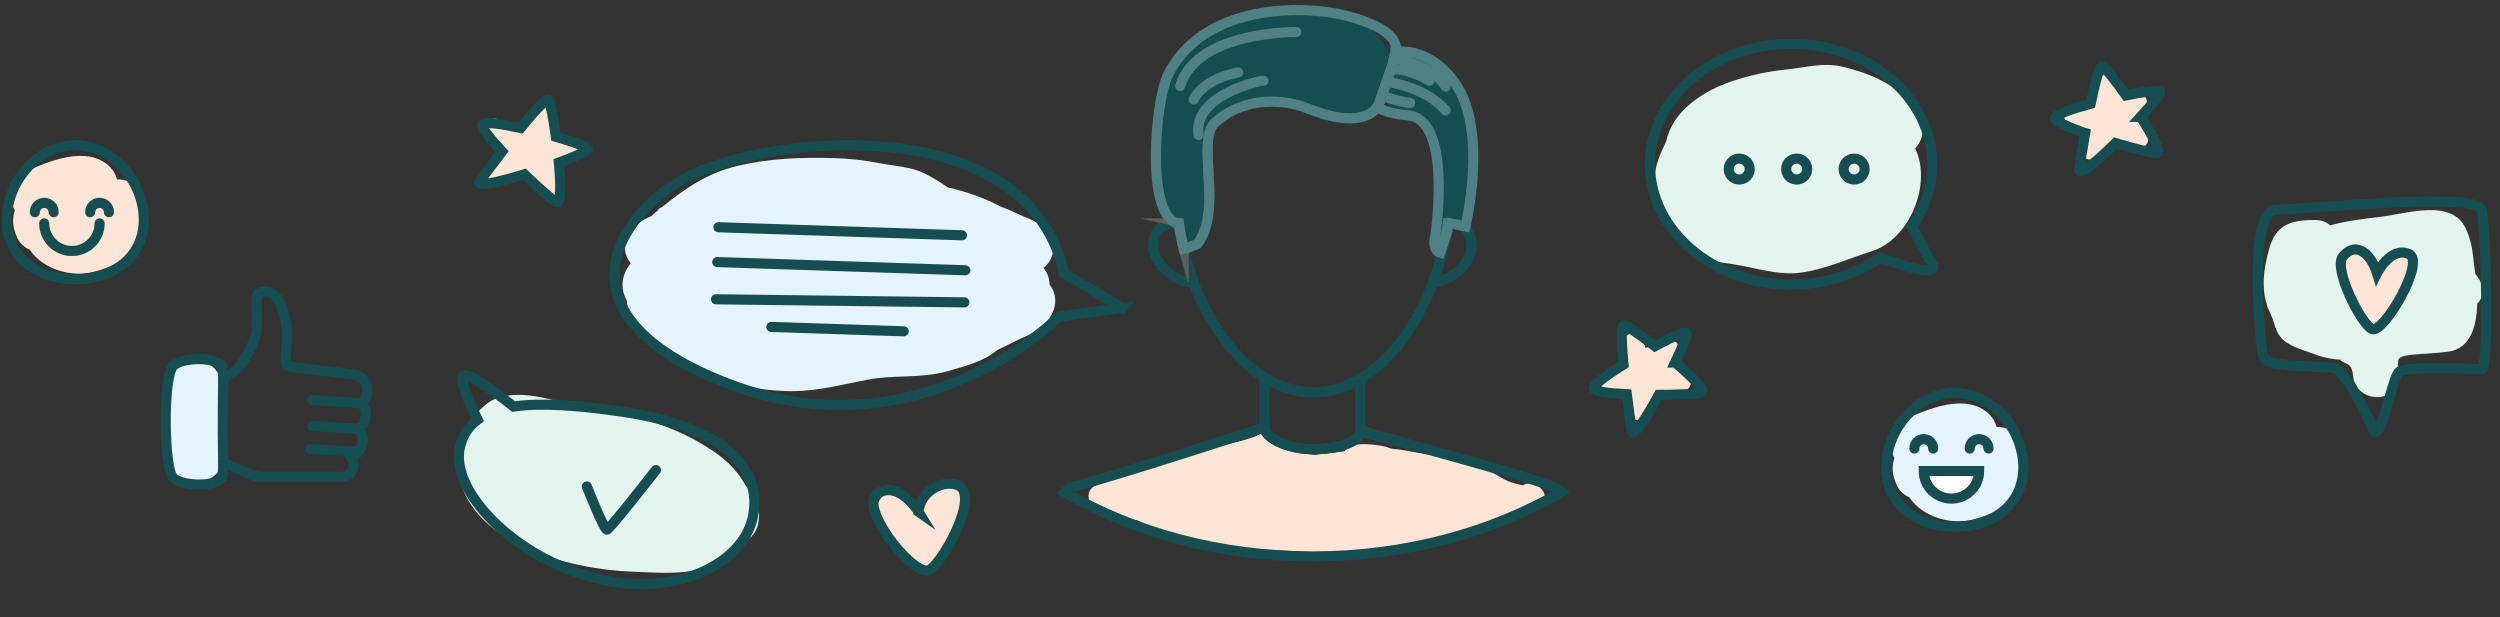 <svg xmlns="http://www.w3.org/2000/svg" width="247" height="61" viewBox="0 0 247 61" fill="none"><rect x="0" y="0" width="247" height="61" fill="#333333" stroke="none"/><g id="Group 366"><g id="Group 363"><path id="Vector" d="M143.041 22.069C143.118 22.073 143.191 22.076 143.264 22.084L142.834 23.365C142.849 23.285 142.865 23.208 142.876 23.128C142.899 22.994 142.922 22.86 142.945 22.723C142.98 22.505 143.011 22.287 143.041 22.069Z" stroke="#5D5D5D" stroke-miterlimit="10"></path><path id="Vector_2" d="M144.156 22.245L143.433 22.096C143.706 22.123 143.944 22.172 144.156 22.245Z" stroke="#5D5D5D" stroke-miterlimit="10"></path><path id="Vector_3" d="M143.041 22.069C143.041 22.069 143.887 20.054 144.014 16.674" stroke="#5D5D5D" stroke-miterlimit="10" stroke-linecap="round"></path><path id="Vector_4" d="M145.504 13.937C145.504 12.377 145.155 10.966 144.594 9.509C144.409 9.035 144.34 8.565 143.998 8.167C143.468 7.555 142.995 7.678 142.346 7.307C142.269 7.265 142.188 7.23 142.104 7.203C141.7 6.695 141.262 6.232 140.728 5.701C138.376 3.361 137.062 8.033 136.897 9.547C136.786 10.545 137.646 10.924 138.434 10.782C139.391 11.715 140.624 12.407 141.673 13.294C142.111 14.158 142.277 15.126 142.392 16.097C142.265 16.502 142.104 16.984 141.954 17.496C142.015 18.372 141.919 19.236 141.808 20.108C141.827 20.551 141.773 20.987 141.746 21.43C141.892 21.767 142.104 22.069 142.415 22.31C142.911 22.692 143.464 22.841 144.044 22.52C144.632 22.195 144.959 21.675 144.963 20.995C144.974 19.993 145.209 19.045 145.247 18.035C145.266 17.481 145.251 16.888 145.201 16.276C145.397 15.516 145.512 14.758 145.512 13.933L145.504 13.937Z" fill="#164D50"></path><path id="Vector_5" d="M135.037 2.577C134.165 1.969 132.582 1.828 131.536 1.534C131.179 1.43 130.833 1.381 130.491 1.362C130.372 1.404 130.245 1.438 130.107 1.453C128.182 1.664 126.303 1.365 124.412 1.297C124.262 1.43 124.082 1.534 123.874 1.576C123.259 1.706 122.622 1.797 121.991 1.736C121.968 1.736 121.949 1.729 121.926 1.729C120.946 2.149 119.993 2.604 119.132 3.036C117.726 3.736 116.785 5.701 115.974 6.948C115.017 8.412 114.61 10.232 114.498 11.933C114.418 13.165 113.891 14.384 113.71 15.608C113.561 16.628 113.903 17.508 114.195 18.471C114.444 19.305 114.687 20.035 115.244 20.72C115.524 21.06 116.339 21.798 116.712 22.398C116.788 22.673 116.869 22.945 116.95 23.22C117.134 23.863 117.726 24.165 118.302 24.157C118.852 23.056 119.367 21.901 119.632 20.701C119.578 20.406 119.494 20.123 119.417 19.817C119.367 19.622 119.355 19.416 119.359 19.198C119.459 18.773 119.509 18.345 119.528 17.913C119.551 17.787 119.57 17.661 119.59 17.538C119.39 17.152 119.336 16.739 119.355 16.311C119.132 15.982 119.036 15.577 119.175 15.195C119.317 14.797 119.448 14.407 119.609 14.036C119.617 13.887 119.632 13.742 119.655 13.593C119.605 13.31 119.544 13.034 119.474 12.759C120.112 11.93 120.75 10.962 121.722 10.664C122.875 10.308 123.717 9.865 124.854 9.823C124.981 9.918 125.131 10.002 125.311 10.056C125.388 10.079 125.465 10.106 125.542 10.133C126.441 9.808 127.717 9.655 128.539 10.209C128.904 10.454 129.277 10.729 129.588 11.05C129.769 11.043 129.949 11.039 130.13 11.031C130.902 11.153 131.717 11.375 132.501 11.31C133.058 11.44 133.619 11.551 134.176 11.49C135.441 11.348 135.579 10.37 136.305 9.544C136.578 9.23 136.674 8.882 136.647 8.553C136.701 8.488 136.759 8.423 136.812 8.358C138.522 6.233 136.858 3.839 135.041 2.577H135.037Z" fill="#164D50"></path><path id="Vector_6" d="M150.561 47.9C150.523 47.919 150.481 47.931 150.438 47.946C149.816 47.816 149.193 47.671 148.598 47.346C147.245 46.616 146 45.671 144.398 45.461C142.93 45.27 138.119 44.348 138.023 44.387C137.673 44.367 137.347 44.318 137.07 44.188C136.72 44.031 133.285 43.404 132.866 44.582C132.847 44.612 130.534 44.838 129.976 44.933C129.204 45.067 125.65 43.396 124.57 42.83C123.698 43.454 120.274 44.088 119.686 44.26C118.352 44.654 117.077 45.144 115.689 45.327C114.306 45.511 112.934 46.207 111.586 46.585C110.425 46.91 109.288 47.419 108.223 47.962C106.748 48.715 107.927 50.848 109.376 50.351C110.252 51.078 111.255 51.334 112.358 51.406C113.703 52.125 115.102 52.779 116.546 53.146C117.569 53.406 118.598 53.609 119.659 53.609C120.339 53.609 121.015 53.873 121.68 54.136C121.68 54.148 129.208 54.53 129.216 54.534C129.504 54.5 132.528 54.645 133.711 54.645C134.772 54.645 138.757 54.209 139.844 53.861C140.813 53.551 141.858 53.551 142.845 53.257C143.856 52.955 147.86 51.238 149.163 51.089C150.119 50.978 151.061 50.749 151.856 50.229C151.872 50.221 151.891 50.214 151.906 50.206L151.899 50.198C151.995 50.133 152.087 50.072 152.179 49.999C153.436 49.002 151.837 47.258 150.55 47.897L150.561 47.9Z" fill="#FCE5D6"></path><path id="Vector_7" d="M117.934 27.9H117.895C116.008 27.9 113.941 25.976 113.941 24.367C113.941 22.757 114.575 22.115 116.308 22.069C116.362 22.069 116.416 22.069 116.473 22.069C116.512 22.352 116.554 22.635 116.6 22.914C116.6 22.941 116.612 22.96 116.612 22.967C116.646 23.17 116.681 23.369 116.719 23.572C116.735 23.652 116.75 23.732 116.765 23.812C116.777 23.866 116.788 23.919 116.804 23.969C116.808 23.977 116.808 23.984 116.808 23.992C116.808 24.011 116.815 24.03 116.819 24.049C116.835 24.137 116.85 24.225 116.873 24.313C116.873 24.325 116.881 24.332 116.881 24.34C116.888 24.378 116.896 24.416 116.904 24.447C116.904 24.478 116.915 24.504 116.923 24.535C116.923 24.55 116.931 24.569 116.934 24.585C116.938 24.604 116.942 24.623 116.95 24.642C116.95 24.642 116.954 24.654 116.954 24.657C117.011 24.913 117.077 25.17 117.146 25.422C117.146 25.456 117.161 25.487 117.169 25.518C117.223 25.716 117.276 25.908 117.334 26.103C117.369 26.221 117.403 26.34 117.442 26.458C117.592 26.948 117.757 27.429 117.934 27.903V27.9Z" stroke="#164D50" stroke-miterlimit="10"></path><path id="Vector_8" d="M145.385 24.367C145.385 25.934 143.426 27.796 141.581 27.896C141.65 27.716 141.716 27.533 141.777 27.349C141.815 27.246 141.85 27.146 141.881 27.043C141.888 27.024 141.896 27.005 141.9 26.986C141.95 26.852 141.992 26.714 142.035 26.577C142.042 26.55 142.05 26.523 142.058 26.496C142.119 26.301 142.181 26.103 142.238 25.904C142.277 25.778 142.311 25.651 142.342 25.521C142.377 25.41 142.403 25.296 142.43 25.185C142.476 25.005 142.523 24.826 142.565 24.642C142.607 24.478 142.645 24.309 142.676 24.141C142.711 24 142.738 23.858 142.765 23.717C142.788 23.602 142.811 23.491 142.83 23.377V23.365C142.849 23.285 142.865 23.208 142.876 23.128C142.899 22.994 142.922 22.86 142.945 22.723C142.98 22.505 143.011 22.287 143.041 22.069C143.118 22.073 143.191 22.076 143.264 22.084C143.318 22.084 143.372 22.088 143.422 22.096H143.433C143.706 22.122 143.944 22.172 144.156 22.245H144.175C145.043 22.547 145.385 23.224 145.385 24.367Z" stroke="#164D50" stroke-miterlimit="10"></path><path id="Vector_9" d="M134.71 42.677C135.041 42.765 135.614 42.918 136.363 43.121C135.614 42.922 135.041 42.765 134.71 42.677Z" stroke="#5D5D5D" stroke-miterlimit="10"></path><path id="Vector_10" d="M136.939 43.278C137.312 43.377 137.719 43.488 138.153 43.607C137.719 43.492 137.312 43.381 136.939 43.278Z" stroke="#5D5D5D" stroke-miterlimit="10"></path><path id="Vector_11" d="M116.804 23.965C116.804 23.965 116.808 23.981 116.808 23.988C116.792 23.927 116.777 23.87 116.765 23.809C116.75 23.728 116.735 23.648 116.719 23.568C116.681 23.365 116.646 23.166 116.612 22.964C116.689 23.361 116.754 23.698 116.804 23.965Z" stroke="#5D5D5D" stroke-miterlimit="10"></path><path id="Vector_12" d="M116.858 24.221C116.842 24.164 116.831 24.107 116.819 24.046C116.819 24.026 116.812 24.007 116.808 23.988C116.831 24.076 116.842 24.153 116.858 24.221Z" stroke="#5D5D5D" stroke-miterlimit="10"></path><path id="Vector_13" d="M142.83 23.376C142.811 23.491 142.788 23.602 142.765 23.717C142.738 23.858 142.711 24 142.676 24.141C142.642 24.309 142.603 24.478 142.565 24.642C142.523 24.826 142.476 25.005 142.43 25.185C142.403 25.296 142.377 25.41 142.342 25.521C142.307 25.651 142.273 25.777 142.238 25.904C142.181 26.102 142.119 26.301 142.058 26.496C142.05 26.523 142.042 26.55 142.035 26.577C141.992 26.714 141.95 26.852 141.9 26.986C141.9 27.005 141.888 27.024 141.881 27.043C141.85 27.146 141.815 27.25 141.777 27.349C141.716 27.532 141.65 27.716 141.581 27.896C140.017 32.075 137.469 35.592 134.399 37.42C132.951 38.28 131.387 38.766 129.757 38.766C128.128 38.766 126.422 38.238 124.923 37.298C121.941 35.443 119.467 31.991 117.934 27.9C117.757 27.425 117.592 26.944 117.442 26.454C117.403 26.336 117.369 26.217 117.334 26.099C117.276 25.904 117.223 25.712 117.169 25.514C117.161 25.483 117.15 25.453 117.146 25.418C117.077 25.166 117.011 24.91 116.954 24.653C116.954 24.653 116.95 24.642 116.95 24.638H116.961C117.088 24.604 118.095 24.359 118.314 24.099C119.179 23.086 119.44 21.579 119.474 19.966C119.482 19.817 119.486 19.668 119.482 19.515C119.482 17.725 119.259 15.844 119.321 14.387C119.321 14.33 119.321 14.277 119.328 14.223C119.375 13.477 119.509 12.847 119.793 12.415C119.832 12.353 119.878 12.292 119.928 12.239C119.997 12.162 120.074 12.093 120.158 12.032C120.262 11.941 120.366 11.852 120.47 11.768C120.677 11.6 120.892 11.447 121.111 11.306C121.33 11.164 121.557 11.034 121.784 10.92C121.915 10.855 122.045 10.793 122.18 10.732C122.283 10.686 122.391 10.644 122.495 10.606C122.652 10.549 122.81 10.491 122.971 10.442C122.971 10.442 122.971 10.442 122.979 10.442C123.198 10.373 123.421 10.312 123.64 10.266C125.669 9.822 127.728 10.151 129.162 10.702C133.838 12.594 135.506 11.321 136.025 10.64C136.943 10.946 138.007 11.298 139.064 11.39C143.483 11.772 141.946 22.535 141.754 23.655C141.562 24.772 142.284 24.986 142.284 24.986L142.83 23.38V23.376Z" stroke="#164D50" stroke-miterlimit="10"></path><path id="Vector_14" d="M116.949 24.637V24.645C116.949 24.645 116.942 24.622 116.934 24.581C116.938 24.6 116.942 24.619 116.949 24.637Z" stroke="#5D5D5D" stroke-miterlimit="10"></path><path id="Vector_15" d="M116.6 22.91C116.546 22.715 116.362 22.084 116.308 22.069C116.362 22.069 116.416 22.069 116.473 22.069C116.512 22.352 116.554 22.635 116.6 22.914V22.91Z" stroke="#5D5D5D" stroke-miterlimit="10"></path><path id="Vector_16" d="M119.482 19.515C119.482 17.726 119.259 15.844 119.321 14.388C119.267 15.837 119.505 17.699 119.482 19.515Z" stroke="#5D5D5D" stroke-miterlimit="10"></path><path id="Vector_17" d="M134.422 42.601C134.422 42.666 134.415 42.727 134.399 42.784C134.157 43.679 132.167 44.383 129.746 44.383C127.16 44.383 124.923 43.209 124.923 42.226V37.298C126.422 38.238 128.055 38.766 129.757 38.766C131.46 38.766 132.951 38.28 134.399 37.42V42.421C134.415 42.482 134.422 42.54 134.422 42.601Z" stroke="#164D50" stroke-miterlimit="10"></path><path id="Vector_18" d="M154.258 48.608C147.364 52.614 138.876 54.974 129.7 54.974C120.523 54.974 112.077 52.626 105.191 48.638C105.503 48.34 105.783 48.149 106.017 48.091C109.726 47.181 124.923 42.226 124.923 42.226C124.923 43.209 127.16 44.383 129.746 44.383C132.167 44.383 134.157 43.679 134.399 42.784C134.414 42.727 134.422 42.666 134.422 42.605C134.422 42.605 134.445 42.605 134.464 42.612C134.518 42.628 134.599 42.647 134.71 42.677C135.041 42.765 135.613 42.922 136.363 43.121C136.374 43.121 136.386 43.129 136.401 43.132C136.563 43.178 136.732 43.224 136.912 43.27C136.92 43.274 136.928 43.278 136.939 43.278C137.312 43.381 137.719 43.492 138.153 43.606L138.488 43.698C138.714 43.759 138.953 43.824 139.191 43.889C139.552 43.989 139.925 44.092 140.305 44.195C140.54 44.26 140.774 44.325 141.012 44.39C141.3 44.471 141.589 44.551 141.877 44.627C142.28 44.742 142.688 44.853 143.099 44.968C143.233 45.006 143.372 45.044 143.506 45.082C143.733 45.147 143.96 45.212 144.19 45.273C144.375 45.327 144.559 45.377 144.747 45.43C144.962 45.491 145.182 45.553 145.397 45.614C145.593 45.671 145.785 45.725 145.977 45.778C146.177 45.836 146.373 45.893 146.569 45.946C149.593 46.814 152.313 47.633 153.497 48.091C153.735 48.183 153.993 48.363 154.258 48.608Z" stroke="#164D50" stroke-miterlimit="10"></path><path id="Vector_19" d="M137.877 5.116C137.877 5.116 137.869 5.154 137.865 5.173L137.577 6.423L137.304 7.203L136.232 10.285C136.232 10.285 136.178 10.434 136.025 10.637C135.506 11.317 133.838 12.591 129.162 10.698C127.74 10.121 125.676 9.799 123.64 10.262C123.421 10.308 123.198 10.369 122.979 10.438H122.971C122.81 10.484 122.652 10.541 122.495 10.602C122.391 10.641 122.283 10.683 122.18 10.729C122.045 10.79 121.915 10.851 121.784 10.916C121.557 11.031 121.33 11.161 121.111 11.302C120.892 11.444 120.677 11.596 120.47 11.765C120.366 11.849 120.262 11.937 120.158 12.028C120.074 12.09 119.997 12.159 119.928 12.235C119.878 12.289 119.832 12.35 119.793 12.411C119.498 12.847 119.367 13.47 119.328 14.219C119.328 14.273 119.328 14.326 119.321 14.384C119.259 15.841 119.482 17.722 119.482 19.511C119.482 19.664 119.482 19.813 119.474 19.962C119.421 21.499 119.144 22.971 118.314 24.095L116.961 24.631H116.95C116.95 24.631 116.938 24.596 116.934 24.577C116.934 24.562 116.927 24.543 116.923 24.527C116.915 24.497 116.908 24.47 116.904 24.439C116.896 24.409 116.888 24.371 116.881 24.332C116.881 24.325 116.877 24.317 116.873 24.306C116.869 24.279 116.865 24.248 116.858 24.218C116.846 24.164 116.835 24.107 116.819 24.042C116.819 24.023 116.812 24.003 116.808 23.984C116.808 23.977 116.808 23.969 116.804 23.962C116.754 23.694 116.689 23.357 116.612 22.96C116.612 22.952 116.604 22.933 116.6 22.906C116.554 22.627 116.512 22.344 116.473 22.061C116.416 22.061 116.362 22.061 116.308 22.061C113.146 21.136 114.179 9.933 115.355 7.486C118.391 1.181 126.768 0.29 132.42 1.415C132.42 1.415 138.446 2.611 137.877 5.108V5.116Z" stroke="#4F8184" stroke-miterlimit="10"></path><path id="Vector_20" d="M144.782 22.375L144.175 22.249H144.163L144.156 22.245C143.944 22.172 143.706 22.123 143.433 22.096H143.422L143.272 22.065L143.264 22.084C143.191 22.077 143.118 22.073 143.041 22.069C143.011 22.287 142.98 22.505 142.945 22.723C142.922 22.86 142.899 22.994 142.876 23.128C142.865 23.209 142.849 23.285 142.834 23.365V23.377L142.284 24.983C142.284 24.983 141.562 24.768 141.754 23.652C141.946 22.532 143.433 11.704 139.064 11.386C137.289 11.256 136.943 10.943 136.025 10.637C136.178 10.434 136.232 10.285 136.232 10.285L137.304 7.204L137.577 6.424L137.865 5.173C137.865 5.173 137.877 5.135 137.877 5.116C139.81 4.886 142.012 5.812 143.675 8.091C147.134 12.82 144.782 22.375 144.782 22.375Z" stroke="#4F8184" stroke-miterlimit="10"></path><path id="Vector_21" d="M137.727 5.77C137.727 5.77 141.427 6.255 142.834 8.55" stroke="#4F8184" stroke-miterlimit="10" stroke-linecap="round"></path><path id="Vector_22" d="M137.42 6.875C137.42 6.875 138.73 6.546 141.228 7.98" stroke="#4F8184" stroke-miterlimit="10" stroke-linecap="round"></path><path id="Vector_23" d="M136.993 8.09C136.993 8.09 140.724 8.484 142.83 10.908" stroke="#4F8184" stroke-miterlimit="10" stroke-linecap="round"></path><path id="Vector_24" d="M136.647 9.501C136.647 9.501 137.996 9.987 139.322 10.178" stroke="#4F8184" stroke-miterlimit="10" stroke-linecap="round"></path><path id="Vector_25" d="M124.831 7.976C124.735 7.88 117.753 9.379 118.425 13.329" stroke="#4F8184" stroke-miterlimit="10" stroke-linecap="round"></path><path id="Vector_26" d="M122.333 7.162C122.333 7.162 119.04 7.655 117.934 9.838" stroke="#4F8184" stroke-miterlimit="10" stroke-linecap="round"></path><path id="Vector_27" d="M128.067 3.166C128.067 3.166 118.229 3.032 116.6 8.5" stroke="#4F8184" stroke-miterlimit="10" stroke-linecap="round"></path></g><g id="Group 360"><path id="Vector_28" d="M14.046 19.1C14.023 19.07 13.999 19.043 13.976 19.012C13.315 18.16 12.555 17.697 11.556 17.72C11.448 17.276 11.225 16.856 10.868 16.496C8.647 14.286 4.777 15.915 2.387 17.035C1.061 17.655 0.731 19.525 1.423 20.698C1.438 20.721 1.453 20.74 1.465 20.763C1.188 21.605 1.242 22.534 1.711 23.501C1.999 24.094 2.429 24.453 2.94 24.663C2.96 24.69 2.971 24.717 2.99 24.744C4.316 26.632 7.021 27.416 9.231 26.866C10.184 26.628 11.194 26.269 12.021 25.734C13.05 25.069 13.335 24.224 13.769 23.145C13.915 22.782 13.938 22.4 13.873 22.029C13.93 21.953 13.988 21.88 14.046 21.799C14.545 21.119 14.572 19.773 14.046 19.096V19.1Z" fill="#FCE5D6"></path><path id="Vector_29" d="M3.44 20.966C3.44 20.453 3.855 20.041 4.37 20.041C4.885 20.041 5.3 20.457 5.3 20.966" stroke="#164D50" stroke-miterlimit="10" stroke-linecap="round"></path><path id="Vector_30" d="M8.908 20.966C8.908 20.453 9.323 20.041 9.838 20.041C10.353 20.041 10.768 20.457 10.768 20.966" stroke="#164D50" stroke-miterlimit="10" stroke-linecap="round"></path><path id="Vector_31" d="M4.37 22.074C4.37 23.577 5.596 24.797 7.106 24.797C8.616 24.797 9.842 23.577 9.842 22.074" stroke="#164D50" stroke-miterlimit="10" stroke-linecap="round"></path><path id="Vector_32" d="M14.207 21.704C14.207 25.424 11.175 27.584 7.436 27.584C3.697 27.584 0.666 25.428 0.666 21.704C0.666 17.98 3.697 14.344 7.436 14.344C11.175 14.344 14.207 17.984 14.207 21.704Z" stroke="#164D50" stroke-miterlimit="10" stroke-linecap="round"></path></g><g id="Group 365"><path id="Vector_33" d="M199.746 43.563C199.723 43.533 199.7 43.506 199.676 43.476C199.016 42.623 198.255 42.16 197.256 42.183C197.148 41.74 196.925 41.319 196.568 40.96C194.347 38.75 190.477 40.379 188.087 41.499C186.761 42.118 186.431 43.988 187.123 45.162C187.138 45.185 187.153 45.204 187.165 45.227C186.888 46.068 186.942 46.997 187.411 47.964C187.699 48.557 188.129 48.916 188.64 49.127C188.66 49.153 188.671 49.18 188.69 49.207C190.016 51.096 192.721 51.88 194.931 51.329C195.884 51.092 196.894 50.733 197.721 50.197C198.75 49.532 199.035 48.687 199.469 47.609C199.615 47.242 199.638 46.863 199.573 46.492C199.63 46.416 199.688 46.343 199.746 46.263C200.245 45.582 200.272 44.236 199.746 43.56V43.563Z" fill="#E5F3FC"></path><path id="Vector_34" d="M189.14 44.313C189.14 43.801 189.555 43.388 190.07 43.388C190.585 43.388 191 43.805 191 44.313" stroke="#164D50" stroke-miterlimit="10" stroke-linecap="round"></path><path id="Vector_35" d="M194.608 44.313C194.608 43.801 195.023 43.388 195.538 43.388C196.053 43.388 196.468 43.805 196.468 44.313" stroke="#164D50" stroke-miterlimit="10" stroke-linecap="round"></path><path id="Vector_36" d="M195.538 46.538C195.538 48.04 194.312 49.26 192.802 49.26C191.292 49.26 190.066 48.04 190.066 46.538H195.534H195.538Z" fill="white" stroke="#164D50" stroke-miterlimit="10" stroke-linecap="round"></path><path id="Vector_37" d="M199.907 46.167C199.907 49.888 196.875 52.048 193.136 52.048C189.397 52.048 186.366 49.891 186.366 46.167C186.366 42.443 189.397 38.807 193.136 38.807C196.875 38.807 199.907 42.447 199.907 46.167Z" stroke="#164D50" stroke-miterlimit="10" stroke-linecap="round"></path></g><g id="Group 349"><path id="Vector_38" d="M21.978 44.279C21.674 43.102 21.836 41.844 21.87 40.643C21.916 38.965 22.308 37.156 20.798 36.059C20.287 35.688 19.795 35.612 19.338 35.726C18.885 35.478 18.243 35.562 17.824 35.925C17.448 36.059 17.132 36.365 17.04 36.862C16.837 37.959 16.437 38.972 16.36 40.093C16.325 40.586 16.283 41.045 16.233 41.508C16.487 42.8 16.272 44.172 16.744 45.4C16.863 45.713 16.875 45.996 16.81 46.245C17.09 46.589 17.421 46.925 17.778 47.262C18.938 48.355 20.906 47.529 21.697 46.459C22.178 45.813 22.162 45.017 21.974 44.287L21.978 44.279Z" fill="#E5F3FC"></path><path id="Vector_39" d="M22.047 45.671L24.66 46.826C24.964 46.983 25.49 47.113 25.832 47.113H33.725C34.401 47.113 34.951 46.566 34.951 45.893C34.951 45.602 34.843 45.339 34.674 45.128C35.354 44.914 35.85 44.291 35.85 43.545C35.85 43.079 35.654 42.654 35.343 42.352C35.823 42.058 36.146 41.538 36.146 40.934C36.146 40.517 35.988 40.142 35.734 39.848C36.08 39.542 36.303 39.102 36.303 38.605C36.303 37.684 35.554 36.938 34.628 36.938L28.499 36.224C27.992 35.994 28.337 34.388 28.33 33.872C28.322 33.444 28.618 32.561 27.826 30.347C27.035 28.133 25.617 28.879 25.421 29.097C25.256 29.28 25.479 31.945 25.352 32.809C25.24 33.597 23.715 37.045 22.178 37.233" stroke="#164D50" stroke-miterlimit="10" stroke-linecap="round"></path><path id="Vector_40" d="M22.032 44.803C21.989 42.865 22.047 37.34 22.047 37.34C22.047 37.34 22.04 36.315 21.897 36.139C21.148 35.218 17.97 35.302 17.125 36.139C16.08 37.176 16.164 46.371 17.125 47.231C18.012 48.023 21.144 48.153 21.897 47.231C22.089 46.994 22.047 45.415 22.036 44.807L22.032 44.803Z" stroke="#164D50" stroke-miterlimit="10" stroke-linecap="round"></path><path id="Vector_41" d="M35.731 39.848L30.854 39.515" stroke="#164D50" stroke-miterlimit="10" stroke-linecap="round"></path><path id="Vector_42" d="M35.343 42.348L30.854 42.092" stroke="#164D50" stroke-miterlimit="10" stroke-linecap="round"></path><path id="Vector_43" d="M35.177 44.623L30.689 44.367" stroke="#164D50" stroke-miterlimit="10" stroke-linecap="round"></path></g><g id="Group 356"><path id="Vector_44" d="M165.674 36.127C165.57 36.146 165.463 36.165 165.355 36.184C165.547 35.886 165.735 35.588 165.893 35.301C166.366 34.464 165.585 33.286 164.59 33.615C163.906 33.841 163.23 34.089 162.577 34.391C162.511 34.093 162.423 33.795 162.289 33.496C161.674 32.151 159.687 33.317 160.298 34.655C160.436 34.957 160.498 35.286 160.536 35.622C160.152 35.894 159.76 36.161 159.345 36.383C158.93 36.605 158.492 36.834 158.285 37.274C158.004 37.863 158.177 38.849 158.972 38.96C159.56 39.041 160.144 39.071 160.728 39.063C160.678 39.484 160.613 39.912 160.671 40.363C160.798 41.358 162.265 42.099 162.819 40.941C163.084 40.383 163.345 39.843 163.449 39.232C163.476 39.071 163.51 38.934 163.553 38.807C164.11 38.723 164.667 38.624 165.224 38.524C166.039 39.327 167.215 38.425 167.092 37.477C167.265 36.662 166.562 35.97 165.674 36.123V36.127Z" fill="#FCE5D6"></path><path id="Vector_45" d="M165.501 35.817C166.219 34.303 166.711 33.087 166.638 32.904C166.546 32.686 165.167 33.305 163.503 34.204C162.085 33.11 160.809 32.227 160.49 32.139C160.125 32.04 160.198 33.864 160.402 36.009C158.68 37.087 157.312 38.1 157.466 38.402C157.62 38.704 158.999 38.865 160.728 38.949C160.97 40.899 161.213 42.512 161.213 42.512C161.332 43.353 162.6 41.384 163.883 39.014C165.812 39.006 167.549 38.918 168.033 38.784C168.583 38.632 167.222 37.27 165.505 35.817H165.501Z" stroke="#164D50" stroke-miterlimit="10" stroke-linecap="round"></path></g><g id="Group 359"><path id="Vector_46" d="M55.982 13.443C55.644 13.454 55.313 13.504 54.983 13.577C55.044 12.403 55.301 10.931 54.21 10.227C53.883 10.017 53.373 10.009 53.046 10.227C52.308 10.717 51.493 12.728 50.475 12.502C50.394 12.483 50.314 12.476 50.237 12.472C49.972 12.296 49.71 12.116 49.453 11.925C48.262 11.038 47.117 13.03 48.289 13.905C48.842 14.319 49.418 14.678 49.976 15.06C49.518 15.381 49.088 15.867 48.611 16.039C47.182 16.551 47.774 18.448 49.226 18.253C50.179 18.123 51.121 17.691 52.031 17.274C52.469 17.802 52.938 18.318 53.33 18.872C53.953 19.755 55.505 19.511 55.478 18.295C55.463 17.492 55.313 16.693 55.178 15.894C55.455 15.806 55.728 15.748 55.982 15.737C57.465 15.683 57.469 13.389 55.982 13.443Z" fill="#FCE5D6"></path><path id="Vector_47" d="M55.217 16.062C56.796 15.481 58.003 14.957 58.076 14.773C58.164 14.555 56.742 14.036 54.921 13.515C54.679 11.745 54.391 10.227 54.226 9.944C54.037 9.619 52.804 10.969 51.44 12.644C49.453 12.216 47.762 11.982 47.658 12.307C47.559 12.617 48.427 13.707 49.603 14.972C48.404 16.532 47.44 17.851 47.44 17.851C46.932 18.532 49.222 18.016 51.809 17.217C53.192 18.555 54.495 19.706 54.933 19.943C55.432 20.218 55.421 18.295 55.217 16.062Z" stroke="#164D50" stroke-miterlimit="10" stroke-linecap="round"></path></g><g id="Group 364"><path id="Vector_48" d="M210.736 9.256C210.471 9.39 210.225 9.551 209.99 9.73C209.602 8.774 209.256 7.509 208.127 7.352C207.788 7.306 207.381 7.49 207.201 7.78C206.797 8.442 206.897 10.342 206.002 10.537C205.929 10.552 205.863 10.575 205.802 10.602C205.525 10.56 205.248 10.514 204.972 10.457C203.692 10.189 203.523 12.196 204.784 12.46C205.375 12.586 205.971 12.659 206.555 12.755C206.309 13.179 206.151 13.726 205.836 14.036C204.891 14.972 206.067 16.261 207.147 15.569C207.858 15.114 208.446 14.422 209.014 13.756C209.56 14.016 210.125 14.253 210.64 14.548C211.466 15.022 212.607 14.253 212.134 13.294C211.823 12.659 211.404 12.082 211.005 11.493C211.193 11.321 211.385 11.176 211.585 11.072C212.745 10.483 211.896 8.656 210.732 9.249L210.736 9.256Z" fill="#FCE5D6"></path><path id="Vector_49" d="M211.489 11.546C212.619 10.304 213.449 9.287 213.429 9.092C213.406 8.858 211.904 9.05 210.048 9.424C209.01 7.968 208.05 6.752 207.773 6.576C207.454 6.373 206.989 8.14 206.555 10.25C204.591 10.782 202.989 11.355 203.047 11.688C203.101 12.009 204.376 12.575 206.009 13.16C205.671 15.095 205.429 16.708 205.429 16.708C205.295 17.545 207.085 16.031 209.007 14.135C210.855 14.685 212.542 15.106 213.041 15.117C213.614 15.129 212.711 13.431 211.493 11.546H211.489Z" stroke="#164D50" stroke-miterlimit="10" stroke-linecap="round"></path></g><g id="Group 362"><path id="Vector_50" d="M95.065 49.05C94.973 47.666 94.135 47.498 93.313 47.881C93.244 47.85 93.171 47.823 93.086 47.808C92.698 47.731 92.229 47.926 92.148 48.351C92.145 48.374 92.141 48.397 92.133 48.42C91.468 48.829 91.099 49.846 90.765 50.523C90.654 50.381 90.531 50.236 90.385 50.079C89.889 49.551 89.113 48.901 88.402 48.714C87.626 48.508 86.884 49.154 86.688 49.869C86.488 50.599 87.011 51.406 87.341 52.01C87.756 52.763 88.21 53.627 88.94 54.147C88.975 54.174 89.013 54.197 89.047 54.22C89.363 54.667 89.831 55.034 90.254 55.378C90.446 55.566 90.661 55.738 90.923 55.887C91.038 55.952 91.172 55.979 91.311 55.979C91.338 55.998 91.361 56.017 91.391 56.036C91.718 56.223 92.045 56.132 92.321 55.917C93.278 55.179 93.593 53.673 93.939 52.599C94.293 51.486 95.15 50.285 95.069 49.054L95.065 49.05Z" fill="#FCE5D6"></path><path id="Vector_51" d="M90.754 50.568C90.754 50.568 88.898 47.533 86.788 48.687C84.674 49.842 89.828 56.529 91.637 56.38C92.759 56.288 97.121 48.745 94.55 47.907C92.909 47.376 90.888 48.725 90.75 50.565L90.754 50.568Z" stroke="#164D50" stroke-miterlimit="10" stroke-linecap="round"></path></g><g id="Group 358"><path id="Vector_52" d="M244.566 27.096C244.474 26.385 244.37 25.674 244.293 24.974C244.186 24.003 243.763 22.443 243.04 21.724C241.234 19.927 237.576 21.131 235.39 21.395C233.649 21.605 231.893 21.804 230.214 22.267C229.86 21.942 229.376 21.735 228.757 21.735C226.433 21.735 224.876 22.133 224.2 24.557C223.593 26.721 223.305 28.981 224.335 31.026C224.75 31.852 224.765 32.77 225.476 33.477C226.302 34.299 227.705 34.617 228.769 35.026C229.672 35.374 230.514 35.5 231.478 35.557C230.832 35.519 231.793 35.882 231.997 36.016C232.346 36.242 232.454 36.719 232.485 37.106C232.704 39.927 237.123 39.966 236.935 37.106C236.9 36.586 236.869 36.085 236.961 35.569C237.027 35.205 237.826 35.102 238.318 35.049C239.513 34.922 240.72 34.911 241.911 34.743C244.186 34.414 244.701 32.04 244.75 30.009C244.816 29.937 244.885 29.868 244.946 29.788C245.561 28.969 245.25 27.78 244.566 27.088V27.096Z" fill="#E3F3ED"></path><path id="Vector_53" d="M237.911 27.613C238.629 26.37 238.99 25.185 238.087 24.733C237.734 24.558 237.231 24.619 237.035 25.009C237.023 25.032 237.015 25.051 237.004 25.07C236.181 25.307 235.505 26.343 234.975 26.882C234.921 26.939 234.863 27.001 234.806 27.058C234.429 26.358 234.003 25.376 233.33 24.982C232.616 24.565 231.832 25.2 231.736 25.919C231.578 27.081 232.151 28.251 232.55 29.318C232.919 30.297 233.08 31.195 233.826 31.937C234.003 32.113 234.287 32.193 234.537 32.147C234.775 32.197 235.033 32.147 235.232 31.952C235.782 31.405 236.151 30.748 236.466 30.048C237.065 29.295 237.661 28.519 237.915 27.609L237.911 27.613Z" fill="#FCE5D6"></path><path id="Vector_54" d="M234.525 42.504C234.525 42.504 231.932 36.674 230.671 36.387C229.411 36.1 223.985 36.387 223.624 35.24C223.263 34.093 222.068 20.711 224.873 20.711C227.678 20.711 244.685 18.895 245.166 20.711C245.646 22.527 245.934 36.483 245.166 36.483C244.397 36.483 237.669 36.1 236.996 36.769C236.328 37.438 235.167 43.869 234.525 42.504Z" stroke="#164D50" stroke-miterlimit="10" stroke-linecap="round"></path><path id="Vector_55" d="M234.852 26.993C234.852 26.993 236.208 24.294 238.011 25.104C239.697 25.865 235.448 33.038 234.352 32.514C233.257 31.99 230.502 26.515 231.478 25.345C232.773 23.793 234.241 25.035 234.852 26.993Z" stroke="#164D50" stroke-miterlimit="10" stroke-linecap="round"></path></g><g id="Group 357"><path id="Vector_56" d="M189.613 11.555C188.049 8.584 185.128 7.337 181.977 6.58C180.183 6.148 178.358 6.672 176.571 6.856C174.638 7.051 172.882 7.429 171.041 8.052C168.355 8.959 165.247 10.935 164.643 13.91C164.174 14.946 163.471 16.319 163.521 17.458C163.61 19.37 164.413 21.947 165.481 23.553C166.787 25.51 168.985 25.782 171.13 26.091C173.489 26.432 175.722 27.292 178.154 26.906C180.548 26.523 182.658 25.533 184.944 24.814C188.66 23.644 190.919 18.196 189.217 14.655C190.012 13.849 190.189 12.66 189.609 11.562L189.613 11.555Z" fill="#E3F3ED"></path><path id="Vector_57" d="M190.904 26.11C190.35 25.063 189.532 23.556 188.89 22.383C190.166 20.586 190.904 18.479 190.904 16.227C190.904 9.662 184.66 4.336 176.959 4.336C169.258 4.336 163.014 9.658 163.014 16.227C163.014 22.796 169.258 28.118 176.959 28.118C180.287 28.118 183.342 27.124 185.739 25.464C188.149 26.336 191.584 27.399 190.904 26.11Z" stroke="#164D50" stroke-miterlimit="10" stroke-linecap="round"></path><path id="Vector_58" d="M171.837 17.737C172.41 17.737 172.874 17.275 172.874 16.705C172.874 16.135 172.41 15.672 171.837 15.672C171.264 15.672 170.799 16.135 170.799 16.705C170.799 17.275 171.264 17.737 171.837 17.737Z" stroke="#164D50" stroke-miterlimit="10" stroke-linecap="round"></path><path id="Vector_59" d="M178.55 16.705C178.55 17.274 178.085 17.737 177.512 17.737C176.94 17.737 176.475 17.274 176.475 16.705C176.475 16.135 176.94 15.672 177.512 15.672C178.085 15.672 178.55 16.135 178.55 16.705Z" stroke="#164D50" stroke-miterlimit="10" stroke-linecap="round"></path><path id="Vector_60" d="M184.225 16.705C184.225 17.274 183.76 17.737 183.188 17.737C182.615 17.737 182.15 17.274 182.15 16.705C182.15 16.135 182.615 15.672 183.188 15.672C183.76 15.672 184.225 16.135 184.225 16.705Z" stroke="#164D50" stroke-miterlimit="10" stroke-linecap="round"></path></g><g id="Group 355"><path id="Vector_61" d="M103.697 28.106C103.689 27.46 103.466 26.917 103.097 26.466C104.066 25.739 104.373 24.309 103.754 23.212C103.032 21.927 101.514 21.625 100.277 21.002C99.82 20.773 99.347 20.582 98.871 20.417C97.287 19.565 95.447 18.922 93.629 18.513C92.849 17.951 92.031 17.481 91.347 17.137C90.013 16.471 88.457 16.425 87.02 16.146C85.456 15.841 83.919 15.657 82.32 15.619C79.127 15.539 76.053 15.642 72.933 16.372C69.874 17.087 67.718 18.601 65.386 20.474C64.986 20.669 64.675 20.823 65.178 20.643C65.009 20.78 64.84 20.914 64.671 21.056C64.564 21.144 64.471 21.235 64.391 21.335C63.426 21.744 62.55 22.291 62.039 23.277C61.505 24.313 61.735 25.304 62.316 26.007C61.843 26.627 61.505 27.315 61.505 28.099C61.505 28.722 61.662 29.253 61.935 29.712C61.958 31.249 63.365 32.759 64.483 33.811C67.899 37.03 73.79 38.682 78.362 38.647C80.772 38.628 83.327 37.982 85.686 37.52C88.334 36.999 90.966 37.428 93.61 36.675C95.485 36.143 97.184 35.703 98.544 34.572C99.547 34.113 100.53 33.562 101.653 33.096C103.643 32.266 105.122 29.934 103.689 28.106H103.697Z" fill="#E5F3FC"></path><path id="Vector_62" d="M110.913 30.42L104.658 31.276C104.658 31.276 90.955 45.075 72.172 37.994C53.393 30.913 61.782 20.157 68.679 17.137C78.328 12.908 101.803 11.616 105.138 27.028L110.91 30.424L110.913 30.42Z" stroke="#164D50" stroke-miterlimit="10" stroke-linecap="round"></path><path id="Vector_63" d="M70.977 22.452L95.047 23.247" stroke="#164D50" stroke-miterlimit="10" stroke-linecap="round"></path><path id="Vector_64" d="M70.865 25.892L95.378 26.703" stroke="#164D50" stroke-miterlimit="10" stroke-linecap="round"></path><path id="Vector_65" d="M70.743 29.571L95.274 29.873" stroke="#164D50" stroke-miterlimit="10" stroke-linecap="round"></path><path id="Vector_66" d="M76.207 32.3L89.283 32.733" stroke="#164D50" stroke-miterlimit="10" stroke-linecap="round"></path></g><g id="Group 354"><path id="Vector_67" d="M45.747 44.381C45.669 42.269 47.504 39.788 49.285 39.27C52.419 38.358 55.897 40.117 59 40.537C62.441 41.002 65.851 41.873 68.883 43.595C70.371 44.439 71.803 45.384 72.862 46.74C73.174 47.141 73.424 47.522 73.643 47.944C74.628 48.903 75.231 50.086 74.914 51.705C74.692 52.836 73.918 53.49 72.997 53.721C72.841 53.981 72.637 54.246 72.379 54.516C69.915 57.105 65.543 56.593 62.307 56.471C56.241 56.242 46.023 53.652 45.242 46.293C45.156 45.483 45.366 44.846 45.747 44.381Z" fill="#E3F3ED"></path><path id="Vector_68" d="M57.983 48.064C57.983 48.064 59.684 52.401 59.973 52.33C60.267 52.259 64.805 46.447 64.805 46.447" stroke="#164D50" stroke-miterlimit="10" stroke-linecap="round"></path><path id="Vector_69" d="M45.721 37.203C45.939 36.552 48.514 38.408 50.744 40.167C53.42 39.775 57.057 40.024 61.64 40.703C72.376 42.295 75.42 46.937 74.327 51.314C73.234 55.691 66.812 59.113 58.837 57.122C50.862 55.132 44.364 48.481 45.456 44.107C45.738 42.976 46.32 42.105 47.185 41.461C46.357 39.781 45.511 37.824 45.721 37.203Z" stroke="#164D50" stroke-miterlimit="10" stroke-linecap="round"></path></g></g></svg>